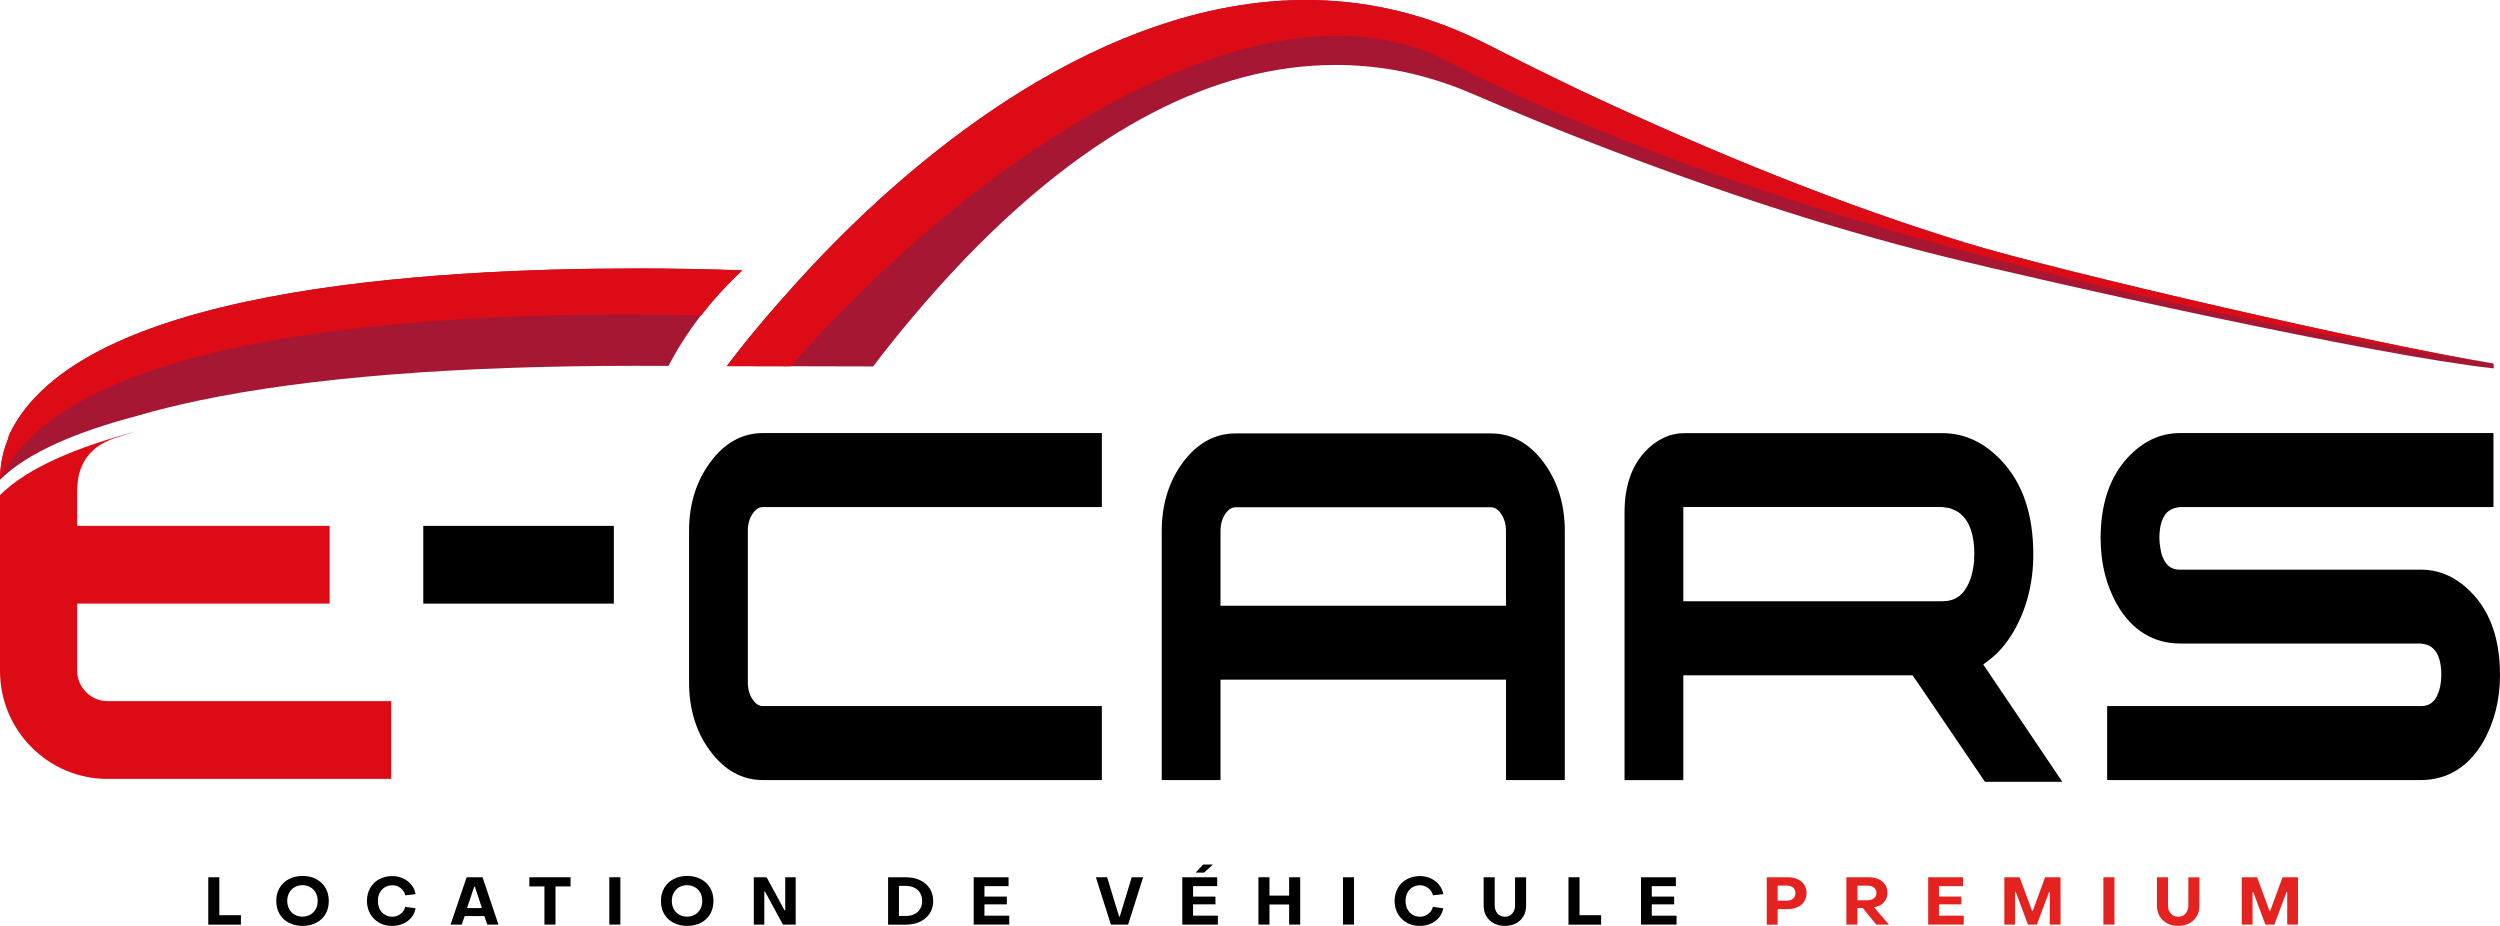 <?xml version="1.0" encoding="UTF-8"?>
<svg id="Calque_1" data-name="Calque 1" xmlns="http://www.w3.org/2000/svg" viewBox="0 0 359.87 133.27">
  <defs>
    <style>
      .cls-1 {
        fill: #000;
      }

      .cls-1, .cls-2, .cls-3, .cls-4 {
        stroke-width: 0px;
      }

      .cls-2 {
        fill: #e42320;
      }

      .cls-3 {
        fill: #a61733;
      }

      .cls-4 {
        fill: #dd0b15;
      }
    </style>
  </defs>
  <rect class="cls-1" x="60.93" y="75.7" width="27.43" height="11.19"/>
  <path class="cls-3" d="M358.95,52.34c-16.38-2.63-62.35-13.2-76.13-17.43-17.07-5.24-35.34-12.48-55.85-22.14l-.84-.41c-2.08-1-5.21-2.52-6.87-3.36-.75-.37-1.6-.8-2.5-1.26-1.8-.92-3.84-1.96-5.39-2.65C203.94,1.71,196.08,0,188.01,0h0c-12.38,0-25.42,3.96-38.74,11.78-11.02,6.47-22.25,15.67-32.49,26.61-.72.77-1.44,1.55-2.13,2.32-3.98,4.39-7.2,8.24-10.02,11.99,4.96.01,12.82.03,21.06.05.45-.6.87-1.15,1.26-1.66,4.02-5.13,8.12-9.86,12.19-14.08,17.75-18.36,35.62-27.66,53.13-27.66,2.84,0,5.7.25,8.51.74,3.24.6,6.48,1.53,9.62,2.77,1,.4,3.1,1.3,4.64,1.96.51.22.96.41,1.29.56,1.7.71,5.91,2.47,8.02,3.31,20.04,7.96,38.07,13.9,55.12,18.15,15.09,3.76,62.5,14.35,79.49,16.19v-.7Z"/>
  <path class="cls-1" d="M99.19,76.41v21.82c0,3.8,1,7.1,2.99,9.81,2.07,2.82,4.64,4.25,7.64,4.25h48.79v-10.65h-48.79c-.7,0-1.14-.49-1.41-.86-.51-.7-.76-1.53-.76-2.55v-21.82c0-1.02.25-1.86.76-2.56.27-.37.71-.86,1.41-.86h48.79v-10.65h-48.79c-3.01,0-5.58,1.44-7.64,4.29-1.98,2.71-2.99,5.99-2.99,9.77Z"/>
  <path class="cls-1" d="M214.61,62.39h-36.75c-3,0-5.58,1.43-7.64,4.25-1.98,2.7-2.99,6-2.99,9.81v35.84h8.46v-14.45h41.1v14.45h8.46v-35.84c0-3.8-1-7.1-2.99-9.81-2.07-2.82-4.64-4.25-7.64-4.25ZM216.79,86.1v1.09h-41.1v-10.75c0-1.02.25-1.86.76-2.56.27-.37.71-.86,1.41-.86h36.75c.7,0,1.14.49,1.41.86.51.7.76,1.54.76,2.56v9.65Z"/>
  <path class="cls-1" d="M285.49,95.64l.83-.62c1.34-1.01,2.52-2.39,3.52-4.09,1.89-3.25,2.85-7,2.85-11.15,0-5.67-1.51-10.16-4.48-13.36-2.48-2.7-5.38-4.07-8.62-4.07h-37.07c-2.16,0-4.09.91-5.75,2.7-1.94,2.1-2.92,5.02-2.92,8.68v38.57h8.46v-15.09h33l.33.48,1.13,1.64,8.96,13.21h11.14l-10.8-16.03-.58-.86ZM284.18,80.49v.13c-.03.33-.07.67-.13,1.03-.13.86-.35,1.64-.66,2.31-.8,1.77-2.01,2.59-3.81,2.59h-37.27v-13.57h37.26c.17.03.34.05.52.08h.03c.18.02.38.06.59.12h.01s.01,0,.01,0c.56.18,1.05.43,1.48.78h.01s.01.02.01.02c1.31,1.12,1.97,3.06,1.97,5.77,0,.22-.02.46-.05.71Z"/>
  <path class="cls-1" d="M356,85.56c-2.16-2.37-4.69-3.56-7.54-3.56h-34.66c-1.13,0-1.85-.47-2.36-1.52v-.03c-.22-.4-.37-.91-.45-1.51l-.02-.11c-.08-.42-.13-.88-.13-1.36,0-1.77.39-3.03,1.15-3.76l.04-.04.04-.03c.27-.21.57-.37.91-.49h.02s.02-.01.02-.01c.25-.07.51-.12.79-.15h.05s.05,0,.05,0h45.02v-10.65h-45.14c-2.82,0-5.35,1.19-7.52,3.54-2.58,2.78-3.89,6.69-3.89,11.62,0,3.61.82,6.86,2.45,9.66,2.09,3.58,5.19,5.47,8.96,5.47h34.67c.26.03.52.08.78.15h.04s.04.02.04.02c.33.11.62.28.87.49l.02.02.02.02c.79.72,1.19,2.01,1.19,3.83,0,.47-.04.93-.11,1.36-.1.62-.27,1.15-.48,1.58v.03c-.51,1.04-1.24,1.51-2.37,1.51h-45.14v10.65h45.14c3.79,0,6.9-1.89,8.97-5.48,1.62-2.82,2.44-6.06,2.44-9.65,0-4.93-1.3-8.84-3.87-11.61Z"/>
  <g>
    <path class="cls-1" d="M29.98,126.28h1.59v5.46h3.11v1.36h-4.7v-6.81Z"/>
    <path class="cls-1" d="M41.57,132.83c-.57-.3-1.01-.72-1.33-1.26-.32-.54-.47-1.17-.47-1.89s.16-1.33.48-1.88c.32-.54.76-.96,1.34-1.26.57-.3,1.22-.45,1.96-.45s1.39.15,1.96.45c.57.3,1.02.72,1.34,1.26.32.54.48,1.17.48,1.88s-.16,1.34-.47,1.89c-.32.54-.76.96-1.33,1.26-.57.3-1.23.45-1.97.45s-1.4-.15-1.97-.45ZM44.67,131.66c.33-.19.59-.46.78-.8.19-.34.28-.74.28-1.18s-.09-.83-.28-1.17-.44-.61-.78-.8c-.33-.19-.71-.29-1.13-.29s-.8.1-1.13.29c-.33.19-.59.46-.78.8-.19.34-.28.73-.28,1.17s.09.83.28,1.18c.18.34.44.61.78.8.33.19.71.29,1.13.29s.8-.1,1.13-.29Z"/>
    <path class="cls-1" d="M54.59,132.82c-.55-.3-.98-.73-1.3-1.27-.31-.55-.47-1.17-.47-1.86s.16-1.32.47-1.86c.31-.55.74-.97,1.3-1.27.55-.3,1.18-.45,1.87-.45.56,0,1.08.11,1.56.33.48.22.88.53,1.2.92.32.4.52.85.6,1.35l-1.48.17c-.1-.42-.32-.77-.67-1.04-.35-.27-.74-.41-1.19-.41-.4,0-.76.1-1.08.29-.32.19-.56.46-.74.8-.18.34-.26.73-.26,1.17s.09.83.26,1.18c.18.34.42.61.74.8.32.19.67.29,1.08.29.43,0,.82-.13,1.17-.4.35-.26.58-.6.68-1.02l1.49.2c-.08.49-.27.93-.59,1.32-.32.39-.72.69-1.2.9-.48.21-1.01.32-1.59.32-.7,0-1.32-.15-1.87-.45Z"/>
    <path class="cls-1" d="M67.16,126.28h2.3l2.29,6.81h-1.61l-.42-1.22h-2.83l-.42,1.22h-1.61l2.31-6.81ZM69.37,130.71l-1.01-3.07h-.1l-1.03,3.07h2.14Z"/>
    <path class="cls-1" d="M78.37,127.6h-2.17v-1.32h5.93v1.32h-2.17v5.49h-1.59v-5.49Z"/>
    <path class="cls-1" d="M87.71,126.28h1.59v6.81h-1.59v-6.81Z"/>
    <path class="cls-1" d="M96.94,132.83c-.57-.3-1.01-.72-1.33-1.26-.32-.54-.47-1.17-.47-1.89s.16-1.33.48-1.88c.32-.54.76-.96,1.34-1.26.57-.3,1.22-.45,1.96-.45s1.39.15,1.96.45c.57.3,1.02.72,1.34,1.26.32.54.48,1.17.48,1.88s-.16,1.34-.47,1.89c-.32.54-.76.96-1.33,1.26-.57.3-1.23.45-1.97.45s-1.4-.15-1.97-.45ZM100.03,131.66c.33-.19.59-.46.78-.8.19-.34.28-.74.28-1.18s-.09-.83-.28-1.17-.44-.61-.78-.8c-.33-.19-.71-.29-1.13-.29s-.8.1-1.13.29c-.33.19-.59.46-.78.8-.19.34-.28.73-.28,1.17s.09.83.28,1.18c.18.34.44.61.78.8.33.19.71.29,1.13.29s.8-.1,1.13-.29Z"/>
    <path class="cls-1" d="M108.51,126.28h1.84l2.58,4.76h.1v-4.76h1.51v6.81h-1.84l-2.58-4.75h-.1v4.75h-1.51v-6.81Z"/>
    <path class="cls-1" d="M127.84,126.28h2.56c.78,0,1.46.14,2.06.43s1.05.68,1.38,1.2.49,1.11.49,1.78-.16,1.27-.49,1.78c-.33.51-.78.91-1.38,1.2-.59.28-1.28.43-2.06.43h-2.56v-6.81ZM130.4,131.85c.47,0,.88-.09,1.23-.26.35-.18.63-.43.82-.75.19-.33.29-.71.29-1.15s-.1-.81-.29-1.14c-.19-.33-.47-.58-.82-.76-.35-.18-.76-.27-1.23-.27h-1v4.33h1Z"/>
    <path class="cls-1" d="M140.16,126.28h5.02v1.28h-3.47v1.5h3.22v1.12h-3.22v1.63h3.57v1.28h-5.12v-6.81Z"/>
    <path class="cls-1" d="M157.74,126.28h1.63l1.72,5.65h.1l1.72-5.65h1.64l-2.16,6.81h-2.48l-2.16-6.81Z"/>
    <path class="cls-1" d="M170.19,126.28h5.02v1.28h-3.47v1.5h3.22v1.12h-3.22v1.63h3.57v1.28h-5.12v-6.81ZM173.18,124.45h1.41l-1.26,1.16h-1.21l1.06-1.16Z"/>
    <path class="cls-1" d="M181.15,126.28h1.59v2.64h2.83v-2.64h1.59v6.81h-1.59v-2.89h-2.83v2.89h-1.59v-6.81Z"/>
    <path class="cls-1" d="M193.32,126.28h1.59v6.81h-1.59v-6.81Z"/>
    <path class="cls-1" d="M202.52,132.82c-.55-.3-.98-.73-1.3-1.27-.31-.55-.47-1.17-.47-1.86s.16-1.32.47-1.86c.31-.55.74-.97,1.3-1.27.55-.3,1.18-.45,1.87-.45.56,0,1.08.11,1.56.33.48.22.88.53,1.2.92.32.4.52.85.6,1.35l-1.48.17c-.1-.42-.32-.77-.67-1.04-.35-.27-.75-.41-1.19-.41-.4,0-.76.1-1.08.29-.32.19-.56.46-.74.8-.18.34-.26.73-.26,1.17s.09.83.26,1.18c.18.34.42.61.74.8.32.19.67.29,1.08.29.43,0,.82-.13,1.17-.4.35-.26.58-.6.68-1.02l1.49.2c-.08.49-.27.93-.59,1.32-.32.39-.72.69-1.2.9-.48.21-1.01.32-1.59.32-.7,0-1.32-.15-1.87-.45Z"/>
    <path class="cls-1" d="M215.04,132.91c-.46-.24-.82-.58-1.08-1.02-.26-.44-.39-.95-.39-1.52v-4.09h1.59v4.05c0,.48.14.88.41,1.18.27.3.62.45,1.06.45s.78-.15,1.05-.45c.27-.3.41-.69.41-1.17v-4.05h1.59v4.09c0,.57-.13,1.08-.39,1.52-.26.44-.62.78-1.08,1.02s-.99.36-1.58.36-1.12-.12-1.58-.36Z"/>
    <path class="cls-1" d="M225.78,126.28h1.59v5.46h3.11v1.36h-4.7v-6.81Z"/>
    <path class="cls-1" d="M236.22,126.28h5.02v1.28h-3.47v1.5h3.22v1.12h-3.22v1.63h3.57v1.28h-5.12v-6.81Z"/>
    <path class="cls-2" d="M254.32,126.28h3c.55,0,1.03.09,1.44.28.41.19.73.45.95.79.22.34.34.74.34,1.2s-.11.87-.34,1.22c-.22.35-.54.62-.96.81-.41.19-.9.29-1.44.29h-1.42v2.23h-1.57v-6.81ZM257.18,129.65c.39,0,.7-.1.93-.3.23-.2.34-.46.34-.79s-.11-.59-.34-.79-.54-.29-.93-.29h-1.29v2.17h1.29Z"/>
    <path class="cls-2" d="M265.79,126.28h3.25c.53,0,.99.09,1.39.28.4.19.71.45.93.78.22.34.33.73.33,1.18,0,.36-.08.69-.24.99-.16.3-.39.54-.67.72s-.61.3-.97.34h-.08s2.18,2.52,2.18,2.52h-1.82l-1.95-2.39h-.77v2.39h-1.59v-6.81ZM268.83,129.58c.39,0,.7-.09.93-.28.23-.19.35-.44.35-.77s-.12-.57-.35-.76c-.24-.19-.55-.28-.93-.28h-1.45v2.1h1.45Z"/>
    <path class="cls-2" d="M277.56,126.28h5.02v1.28h-3.47v1.5h3.22v1.12h-3.22v1.63h3.57v1.28h-5.12v-6.81Z"/>
    <path class="cls-2" d="M288.52,126.28h2.2l1.79,4.84h.1l1.78-4.84h2.22v6.81h-1.55v-4.69h-.1l-1.75,4.69h-1.29l-1.75-4.69h-.1v4.69h-1.55v-6.81Z"/>
    <path class="cls-2" d="M302.78,126.28h1.59v6.81h-1.59v-6.81Z"/>
    <path class="cls-2" d="M311.96,132.91c-.46-.24-.82-.58-1.08-1.02-.26-.44-.39-.95-.39-1.52v-4.09h1.59v4.05c0,.48.14.88.41,1.18.27.3.62.45,1.06.45s.78-.15,1.05-.45c.27-.3.41-.69.41-1.17v-4.05h1.59v4.09c0,.57-.13,1.08-.39,1.52-.26.44-.62.78-1.08,1.02-.46.24-.99.36-1.58.36s-1.12-.12-1.58-.36Z"/>
    <path class="cls-2" d="M322.7,126.28h2.2l1.79,4.84h.1l1.78-4.84h2.22v6.81h-1.55v-4.69h-.1l-1.75,4.69h-1.29l-1.75-4.69h-.1v4.69h-1.55v-6.81Z"/>
  </g>
  <g>
    <path class="cls-3" d="M91.29,38.65h0c-14.19,0-34.84.71-52.59,4.11-9.34,1.79-17.12,4.17-23.11,7.08-7.05,3.42-11.83,7.67-14.2,12.62-.1.22-.18.45-.23.68l-.02.1-.04.09c-.73,1.83-1.1,3.76-1.1,5.74,3.94-3.93,11.04-6.91,19.67-9.19,2.76-.81,5.77-1.56,9.02-2.24,15.81-3.3,36.93-4.98,62.78-4.98,1.25,0,2.57,0,3.93.01.54,0,.83,0,.83,0,1.61-3.13,4.87-8.42,10.62-13.77-5.17-.18-10.4-.27-15.57-.27Z"/>
    <path class="cls-4" d="M91.29,38.65h0c-14.19,0-34.84.71-52.59,4.11-9.34,1.79-17.12,4.17-23.11,7.08-7.05,3.42-11.83,7.67-14.2,12.62-.1.22-.18.45-.23.68l-.02.1-.04.09C.39,65.14.02,67.02,0,68.94c2.4-4.89,7.15-9.09,14.13-12.48,6-2.91,13.77-5.29,23.11-7.08,17.75-3.4,38.39-4.11,52.59-4.11h0c3.68,0,7.39.05,11.09.14,1.59-2.05,3.54-4.26,5.93-6.48-5.17-.18-10.4-.27-15.57-.27Z"/>
    <path class="cls-4" d="M0,96.58c0,8.57,6.94,15.54,15.46,15.54h40.85v-11.19H15.46c-2.36,0-4.35-1.99-4.35-4.35v-9.69h36.34v-11.19H11.11v-4.57c0-1.85-.01-6.2,5.33-8.03,1.03-.35,2.11-.68,3.22-1.01-8.63,2.27-15.74,5.26-19.67,9.19v25.31Z"/>
  </g>
  <path class="cls-4" d="M358.95,52.34c-16.37-2.63-62.35-13.2-76.13-17.43-17.07-5.24-35.34-12.48-55.85-22.14l-.84-.41c-2.08-1-5.21-2.52-6.87-3.36-.75-.37-1.6-.8-2.5-1.26-1.8-.92-3.84-1.96-5.39-2.65C203.94,1.71,196.08,0,188.01,0h0c-12.38,0-25.42,3.96-38.74,11.78-11.02,6.47-22.25,15.67-32.49,26.61-.72.77-1.44,1.55-2.13,2.32-3.98,4.39-7.2,8.24-10.02,11.99,2.45,0,5.62.01,9.18.02,26.68-30.44,68.01-57.6,94.54-43.91,53.24,27.48,134.8,41.23,150.61,43.54v-.02Z"/>
</svg>